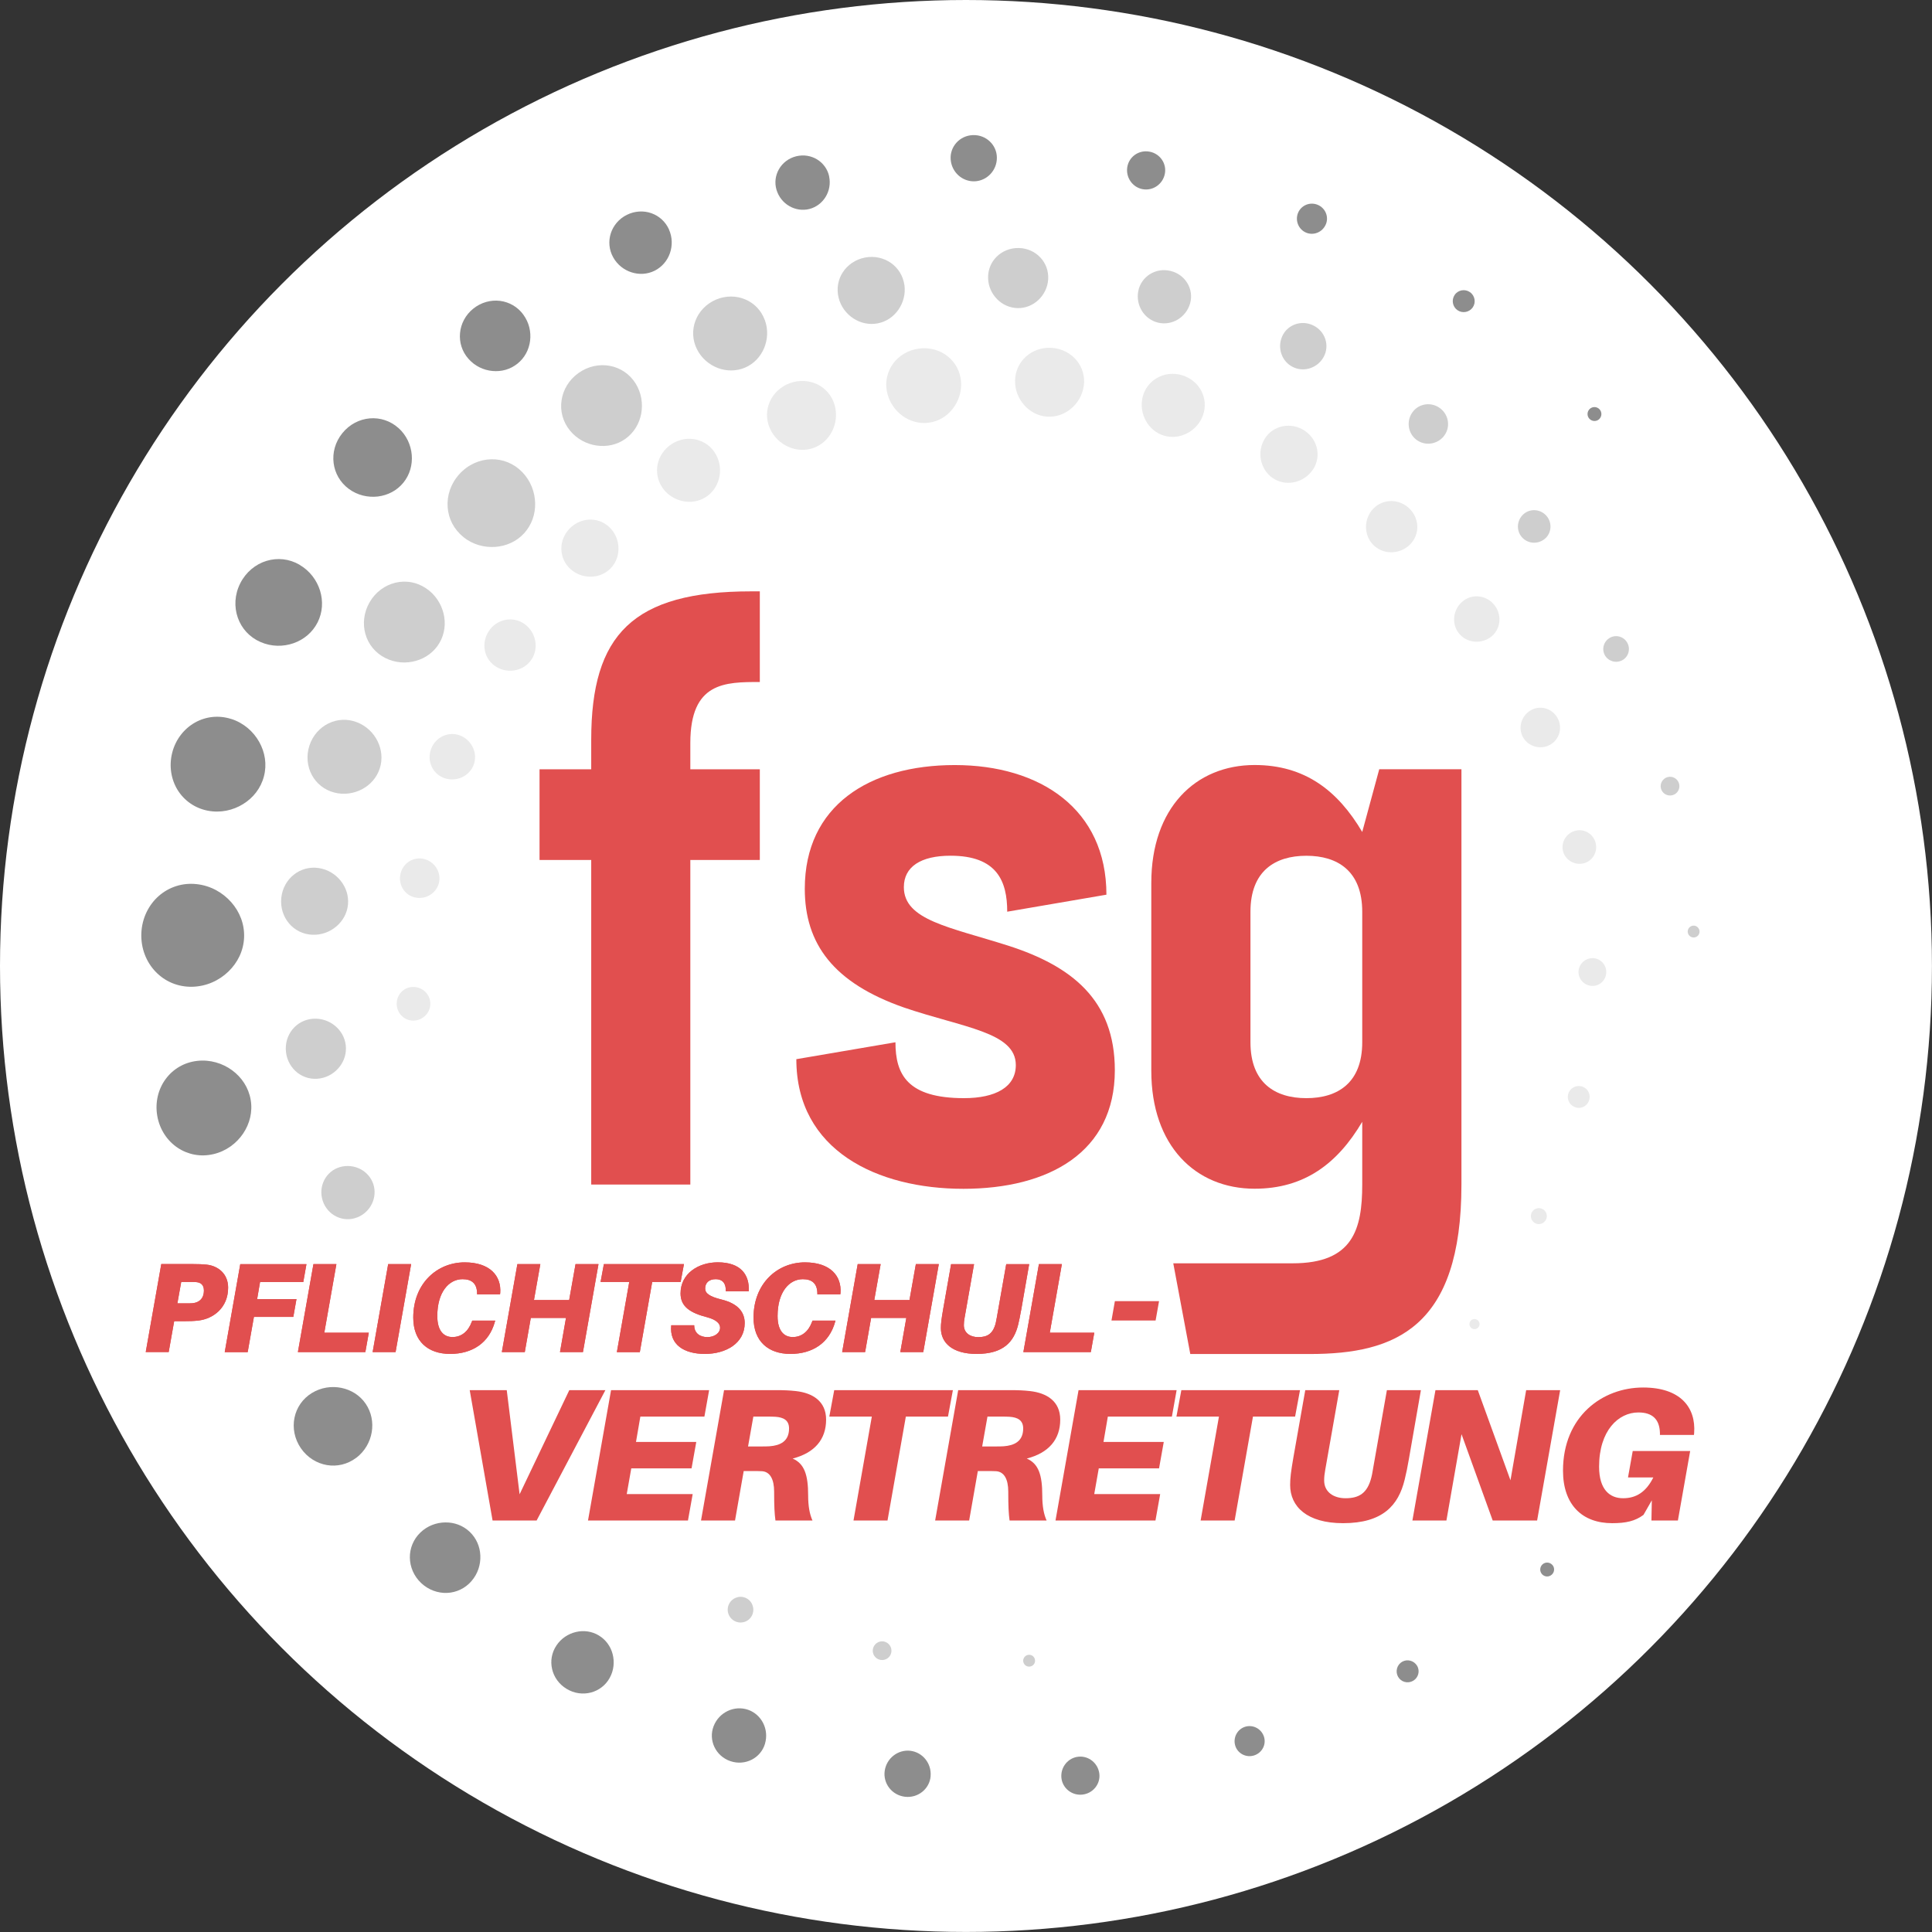 <?xml version="1.0" encoding="UTF-8"?>
<svg id="Layer_2" data-name="Layer 2" xmlns="http://www.w3.org/2000/svg" viewBox="0 0 408.97 408.97">
  <rect x="0" y="0" width="408.97" height="408.97" fill="#333333" stroke="none"/>
  <defs>
    <style>
      .cls-1 {
        fill: #eaeaea;
      }

      .cls-1, .cls-2, .cls-3, .cls-4, .cls-5 {
        stroke-width: 0px;
      }

      .cls-2 {
        fill: #cecece;
      }

      .cls-3 {
        fill: #e14f4f;
      }

      .cls-4 {
        fill: #8d8d8d;
      }

      .cls-5 {
        fill: #fff;
      }
    </style>
  </defs>
  <g id="Schrift">
    <g id="Lineale">
      <circle class="cls-5" cx="204.48" cy="204.48" r="204.48"/>
      <g>
        <g>
          <path class="cls-3" d="M48.29,272.58c0,4.29-3.19,6.61-6.32,6.96-1.03.11-1.78.13-2.94.13h-2.16l-1.16,6.53h-4.86l3.29-18.62h6.75c1.16,0,1.92.03,2.92.13,2.32.27,4.48,1.89,4.48,4.86ZM43.16,273.15c0-1.08-.59-1.67-1.62-1.75-.35-.03-.81-.03-1.32-.03h-1.86l-.81,4.53h1.89c.51,0,.92,0,1.3-.03,1.51-.14,2.43-1.08,2.43-2.73Z"/>
          <path class="cls-3" d="M54.42,274.99h8.34l-.67,3.78h-8.34l-1.32,7.45h-4.86l3.29-18.62h14.01l-.67,3.78h-9.15l-.62,3.62Z"/>
          <path class="cls-3" d="M77.34,286.21h-14.28l3.29-18.62h4.86l-2.56,14.52h9.42l-.73,4.1Z"/>
          <path class="cls-3" d="M78.88,286.21l3.29-18.62h4.86l-3.29,18.62h-4.86Z"/>
          <path class="cls-3" d="M105.88,273.72l-.03.27h-4.86v-.27c-.05-2-1.11-2.94-3.08-2.94-2.86,0-5.34,2.7-5.34,7.8,0,3.27,1.46,4.45,3.21,4.45,1.89,0,3.32-1.16,4.08-3.21l.11-.27h4.86l-.08.27c-1.24,4.48-4.8,6.78-9.47,6.78s-7.8-2.65-7.8-7.69c0-7.26,5.08-11.69,10.88-11.69,5.32,0,7.8,2.83,7.53,6.5Z"/>
          <path class="cls-3" d="M123.4,286.21h-4.86l1.27-7.23h-7.45l-1.27,7.23h-4.86l3.29-18.62h4.86l-1.35,7.61h7.45l1.35-7.61h4.86l-3.29,18.62Z"/>
          <path class="cls-3" d="M138.06,271.37l-2.62,14.85h-4.86l2.62-14.85h-6.07l.7-3.78h16.95l-.7,3.78h-6.02Z"/>
          <path class="cls-3" d="M158.5,273.34h-4.86c.05-1.54-.57-2.56-2.16-2.56-1.27,0-2.21.67-2.21,1.97,0,1,.86,1.7,3.51,2.35,3.4.84,4.86,2.62,4.86,4.97,0,4.35-4.08,6.53-8.42,6.53s-7.56-1.89-7.13-6.07h4.86c0,1.75,1.32,2.51,2.78,2.51s2.7-.81,2.7-2c0-.84-.76-1.67-2.7-2.19-3.59-.92-5.67-2.24-5.67-5.05,0-4.24,3.81-6.59,7.88-6.59,4.91,0,6.75,2.67,6.56,6.13Z"/>
          <path class="cls-3" d="M177.91,273.72l-.03.27h-4.86v-.27c-.05-2-1.11-2.94-3.08-2.94-2.86,0-5.34,2.7-5.34,7.8,0,3.27,1.46,4.45,3.21,4.45,1.89,0,3.32-1.16,4.08-3.21l.11-.27h4.86l-.08.27c-1.24,4.48-4.8,6.78-9.47,6.78s-7.8-2.65-7.8-7.69c0-7.26,5.08-11.69,10.88-11.69,5.32,0,7.8,2.83,7.53,6.5Z"/>
          <path class="cls-3" d="M195.44,286.21h-4.86l1.27-7.23h-7.45l-1.27,7.23h-4.86l3.29-18.62h4.86l-1.35,7.61h7.45l1.35-7.61h4.86l-3.29,18.62Z"/>
          <path class="cls-3" d="M216.12,277.5c-.22,1.21-.32,1.78-.59,2.89-.89,3.64-3.1,6.21-8.8,6.21-5.16,0-7.56-2.38-7.56-5.45,0-1,.11-1.86.46-3.91l1.7-9.64h4.86l-2,11.34c-.11.59-.16,1.05-.16,1.57,0,1.67,1.38,2.54,3.05,2.54,1.92,0,3.13-.7,3.7-3,.08-.32.13-.59.22-1.11l2-11.34h4.86l-1.73,9.91Z"/>
          <path class="cls-3" d="M230.91,286.21h-14.28l3.29-18.62h4.86l-2.56,14.52h9.42l-.73,4.1Z"/>
        </g>
        <g>
          <g>
            <g>
              <path class="cls-4" d="M75.41,308.6c1.83-1.39,2.93-3.38,3.28-5.44.34-2.06-.05-4.2-1.28-6.01-1.23-1.8-3.09-2.94-5.14-3.36-2.05-.42-4.3-.11-6.26,1.09-1.96,1.2-3.24,3.1-3.67,5.22-.44,2.12-.02,4.46,1.34,6.45,1.36,1.99,3.4,3.22,5.53,3.58,2.14.36,4.36-.15,6.19-1.54"/>
              <path class="cls-4" d="M99.81,334.68c1.35-1.55,1.95-3.51,1.87-5.38-.07-1.88-.83-3.69-2.26-5.05-1.43-1.35-3.28-2.01-5.16-1.98-1.89.02-3.8.72-5.28,2.15-1.48,1.43-2.24,3.34-2.22,5.28.02,1.94.82,3.91,2.38,5.39,1.56,1.48,3.57,2.18,5.51,2.1,1.93-.08,3.8-.94,5.15-2.49"/>
              <path class="cls-4" d="M129.06,355.18c.89-1.59,1.04-3.39.63-5.01s-1.42-3.05-2.91-3.96c-1.49-.91-3.23-1.13-4.85-.75-1.62.38-3.15,1.35-4.15,2.87-1.01,1.52-1.3,3.31-.91,4.98.38,1.67,1.44,3.21,3.07,4.19,1.61.99,3.48,1.21,5.13.78,1.66-.43,3.12-1.51,4-3.11"/>
              <path class="cls-4" d="M161.93,369.13c.91-3.05-.72-6.22-3.6-7.21-2.89-.98-6.12.52-7.27,3.48-1.15,2.96.42,6.33,3.54,7.4,3.13,1.07,6.43-.63,7.33-3.66"/>
              <path class="cls-4" d="M196.99,375.97c.23-2.7-1.7-5.05-4.29-5.36-2.59-.3-5.02,1.55-5.42,4.22s1.51,5.18,4.28,5.51,5.22-1.67,5.44-4.36"/>
              <path class="cls-4" d="M232.71,375.45c-.28-2.21-2.24-3.8-4.4-3.59-2.16.2-3.79,2.13-3.64,4.35.15,2.22,2.13,3.9,4.4,3.68,2.28-.22,3.91-2.24,3.64-4.45"/>
              <path class="cls-4" d="M267.54,367.57c-.57-1.66-2.35-2.56-3.99-2.04-1.64.53-2.57,2.28-2.08,3.97.5,1.68,2.3,2.64,4.01,2.09,1.71-.55,2.63-2.36,2.06-4.03"/>
              <path class="cls-4" d="M299.97,352.61c-.66-1.1-2.08-1.47-3.17-.84s-1.48,2.04-.86,3.16c.63,1.13,2.05,1.52,3.19.87,1.13-.66,1.5-2.09.84-3.19"/>
              <path class="cls-4" d="M328.59,331.25c-.55-.6-1.48-.64-2.07-.1-.59.54-.65,1.46-.11,2.07.54.61,1.47.66,2.08.1.61-.55.65-1.48.1-2.08"/>
            </g>
            <g>
              <path class="cls-4" d="M40.7,208.88c3.01-.07,5.69-1.33,7.65-3.22s3.21-4.41,3.32-7.22c.11-2.81-.92-5.42-2.72-7.46-1.8-2.04-4.38-3.52-7.37-3.83-2.98-.32-5.83.63-7.97,2.51s-3.56,4.7-3.69,7.89c-.13,3.2,1.06,6.13,3.04,8.17,1.98,2.06,4.73,3.23,7.74,3.16"/>
              <path class="cls-4" d="M45.18,244.31c2.7-.63,4.88-2.28,6.29-4.36,1.4-2.09,2.04-4.61,1.59-7.17-.45-2.57-1.89-4.73-3.92-6.22-2.02-1.48-4.64-2.3-7.39-1.99-2.76.31-5.12,1.72-6.68,3.84-1.56,2.11-2.28,4.91-1.78,7.8.5,2.89,2.13,5.29,4.3,6.74,2.18,1.46,4.88,2,7.58,1.36"/>
              <path class="cls-4" d="M48.96,152.2c-2.64-.85-5.38-.54-7.66.74-2.29,1.28-4.11,3.53-4.84,6.37s-.23,5.7,1.14,7.92c1.38,2.23,3.63,3.83,6.34,4.37,2.72.54,5.39-.07,7.52-1.39,2.14-1.32,3.76-3.36,4.41-5.88.66-2.52.23-5.08-1-7.28-1.23-2.19-3.27-4.01-5.91-4.86"/>
              <path class="cls-4" d="M63.4,119.54c-2.19-1.27-4.7-1.51-6.99-.81s-4.34,2.35-5.55,4.74-1.32,5.02-.52,7.28c.79,2.26,2.47,4.14,4.8,5.15,2.32,1.02,4.82,1.01,6.99.26,2.17-.76,4.02-2.28,5.1-4.41,1.08-2.14,1.19-4.52.52-6.72-.69-2.2-2.16-4.21-4.36-5.48"/>
              <path class="cls-4" d="M84.34,90.6c-1.71-1.53-3.89-2.22-6.05-2.04s-4.29,1.24-5.81,3.12c-1.52,1.86-2.13,4.17-1.86,6.32.26,2.15,1.39,4.15,3.23,5.5,1.85,1.36,4.07,1.84,6.14,1.6,2.08-.26,4.02-1.23,5.4-2.93,1.38-1.7,1.94-3.8,1.77-5.89-.18-2.08-1.11-4.16-2.82-5.69"/>
              <path class="cls-4" d="M110.78,66.6c-1.21-1.66-3.01-2.67-4.93-2.91s-3.98.29-5.66,1.64c-1.68,1.35-2.64,3.25-2.81,5.18-.18,1.93.41,3.9,1.78,5.44,1.36,1.55,3.21,2.41,5.08,2.58,1.88.18,3.77-.32,5.31-1.56,1.53-1.23,2.43-2.97,2.66-4.84.23-1.86-.2-3.85-1.43-5.52"/>
              <path class="cls-4" d="M141.61,48.56c-.75-1.66-2.11-2.86-3.73-3.43-1.61-.57-3.49-.49-5.19.35-1.69.84-2.88,2.3-3.4,3.93-.52,1.64-.38,3.45.5,5.04.88,1.6,2.31,2.69,3.9,3.2s3.33.43,4.9-.35c1.56-.79,2.67-2.13,3.22-3.7s.54-3.38-.21-5.04"/>
              <path class="cls-4" d="M175.52,37.34c-.66-3.1-3.81-5.06-7.01-4.25-3.2.81-5.04,4.04-4.14,7.08.91,3.05,4.01,4.81,6.96,4.07,2.95-.76,4.84-3.79,4.18-6.9"/>
              <path class="cls-4" d="M211.02,33.39c0-2.7-2.28-4.89-5.07-4.79-2.79.09-4.9,2.44-4.71,5.13.18,2.7,2.45,4.74,5.06,4.65,2.61-.09,4.73-2.29,4.72-4.99"/>
              <path class="cls-4" d="M246.57,36.83c.45-2.18-1-4.33-3.26-4.73-2.26-.41-4.36,1.1-4.69,3.31-.33,2.2,1.14,4.26,3.28,4.64,2.13.38,4.22-1.03,4.67-3.22"/>
              <path class="cls-4" d="M280.64,47.53c.71-1.61-.06-3.49-1.72-4.18-1.66-.68-3.53.13-4.17,1.77-.63,1.64.16,3.47,1.74,4.13s3.44-.09,4.14-1.71"/>
              <path class="cls-4" d="M311.74,65.09c.74-1.04.49-2.51-.58-3.25s-2.53-.46-3.24.6-.44,2.5.6,3.22c1.04.72,2.48.47,3.23-.58"/>
              <path class="cls-4" d="M338.52,88.72c.59-.55.63-1.48.07-2.08-.56-.6-1.49-.63-2.08-.07-.59.57-.61,1.49-.06,2.08.55.59,1.48.63,2.08.07"/>
            </g>
            <g>
              <path class="cls-2" d="M159.28,341.74c.54-1.39-.13-2.96-1.49-3.52-1.35-.56-2.93.08-3.53,1.46-.59,1.37.05,2.98,1.47,3.57,1.42.58,3.01-.11,3.55-1.51"/>
              <path class="cls-2" d="M188.68,349.75c.17-1.08-.55-2.09-1.61-2.28-1.06-.19-2.08.52-2.29,1.59s.51,2.12,1.6,2.31c1.1.19,2.13-.54,2.3-1.63"/>
              <path class="cls-2" d="M219.1,351.49c-.03-.7-.61-1.23-1.3-1.2s-1.22.6-1.21,1.29c.03.69.6,1.24,1.31,1.21.7-.03,1.24-.61,1.2-1.3"/>
            </g>
            <g>
              <path class="cls-2" d="M98.07,113.68c2,1.6,4.44,2.25,6.76,2.09,2.32-.17,4.52-1.13,6.13-2.9,1.61-1.78,2.38-4.05,2.32-6.38-.06-2.32-.93-4.69-2.71-6.54s-4.16-2.79-6.59-2.73c-2.43.05-4.9,1.11-6.73,3.13-1.84,2.02-2.67,4.58-2.49,7,.16,2.43,1.32,4.71,3.32,6.31"/>
              <path class="cls-2" d="M81.57,139.29c2.11,1.06,4.44,1.19,6.5.59,2.06-.59,3.86-1.89,4.97-3.81,1.12-1.93,1.36-4.13.85-6.21-.51-2.08-1.77-4.05-3.74-5.35-1.96-1.31-4.29-1.69-6.46-1.16-2.17.53-4.19,1.95-5.44,4.12-1.26,2.16-1.51,4.62-.89,6.77.61,2.15,2.09,3.98,4.2,5.05"/>
              <path class="cls-2" d="M70.74,167.76c2.09.55,4.2.21,5.93-.71,1.73-.93,3.09-2.44,3.72-4.39s.41-3.97-.45-5.74c-.86-1.76-2.38-3.27-4.4-4.04-2.02-.78-4.16-.65-6,.25-1.83.89-3.35,2.55-4.05,4.72-.7,2.17-.44,4.41.52,6.2.96,1.8,2.64,3.16,4.72,3.71"/>
              <path class="cls-2" d="M66.08,197.87c1.95.09,3.76-.6,5.12-1.76s2.28-2.77,2.46-4.62c.18-1.85-.41-3.61-1.52-5.02-1.11-1.4-2.74-2.43-4.68-2.72s-3.81.25-5.26,1.4-2.46,2.91-2.66,4.95c-.2,2.05.45,3.97,1.65,5.38s2.93,2.3,4.89,2.39"/>
              <path class="cls-2" d="M67.72,228.29c1.73-.27,3.19-1.22,4.18-2.49.98-1.27,1.48-2.86,1.29-4.54-.19-1.67-1.04-3.11-2.29-4.13-1.23-1.02-2.87-1.6-4.63-1.48-1.76.13-3.29.95-4.34,2.23-1.05,1.28-1.6,3-1.39,4.82.2,1.82,1.14,3.38,2.44,4.39,1.31,1.02,3,1.47,4.73,1.2"/>
              <path class="cls-2" d="M75.59,257.72c2.9-1.14,4.37-4.3,3.42-7.11-.96-2.81-4.06-4.42-7.05-3.56-2.98.86-4.67,4.1-3.63,7.18s4.36,4.62,7.25,3.48"/>
              <path class="cls-2" d="M134.54,81.16c-1.26-2-3.22-3.3-5.42-3.71-2.19-.42-4.62.05-6.66,1.51-2.04,1.45-3.28,3.59-3.59,5.8-.33,2.22.26,4.49,1.74,6.33,1.48,1.84,3.56,2.92,5.68,3.22,2.13.31,4.3-.13,6.1-1.42s2.94-3.2,3.34-5.31c.39-2.1.06-4.41-1.19-6.42"/>
              <path class="cls-2" d="M161.89,67.74c-.74-2.03-2.25-3.57-4.13-4.36-1.88-.8-4.13-.84-6.22.05-2.09.9-3.61,2.57-4.33,4.47-.72,1.92-.65,4.07.31,6,.96,1.94,2.6,3.3,4.43,4,1.84.69,3.88.72,5.76-.08,1.88-.81,3.26-2.3,4.03-4.11.76-1.81.91-3.94.16-5.97"/>
              <path class="cls-2" d="M191.44,60.31c-.28-1.94-1.33-3.58-2.83-4.64-1.51-1.07-3.49-1.54-5.51-1.15s-3.68,1.56-4.69,3.11c-1.01,1.55-1.36,3.46-.9,5.37.46,1.9,1.65,3.43,3.14,4.41,1.5.97,3.31,1.39,5.14,1.04s3.35-1.41,4.38-2.88c1.02-1.46,1.55-3.32,1.28-5.27"/>
              <path class="cls-2" d="M221.88,59.13c.11-1.76-.51-3.39-1.63-4.6-1.13-1.21-2.76-2-4.59-2.03-1.83-.04-3.5.67-4.68,1.83s-1.86,2.77-1.82,4.53c.04,1.76.78,3.33,1.91,4.47,1.13,1.14,2.64,1.85,4.32,1.89,1.68.04,3.23-.61,4.4-1.7,1.17-1.09,1.98-2.64,2.09-4.39"/>
              <path class="cls-2" d="M251.92,64.24c.86-2.98-.98-6.14-4.15-6.89-3.16-.77-6.22,1.21-6.82,4.27-.58,3.06,1.31,5.99,4.2,6.68,2.89.69,5.9-1.07,6.77-4.06"/>
              <path class="cls-2" d="M280.23,75.5c1.27-2.39.29-5.4-2.25-6.62-2.54-1.23-5.51-.13-6.58,2.36-1.08,2.48-.03,5.34,2.32,6.47,2.34,1.14,5.23.18,6.51-2.21"/>
              <path class="cls-2" d="M305.59,92.38c1.47-1.77,1.2-4.44-.68-5.91s-4.54-1.09-5.9.77c-1.35,1.86-.99,4.44.77,5.81,1.76,1.38,4.34,1.1,5.82-.67"/>
              <path class="cls-2" d="M326.93,114.13c1.49-1.18,1.72-3.38.47-4.89-1.26-1.49-3.46-1.67-4.89-.41s-1.59,3.41-.4,4.83c1.19,1.42,3.33,1.64,4.82.46"/>
              <path class="cls-2" d="M343.33,139.8c1.34-.66,1.88-2.32,1.17-3.68-.7-1.35-2.38-1.85-3.68-1.13-1.32.72-1.81,2.35-1.13,3.65.68,1.3,2.3,1.82,3.64,1.16"/>
              <path class="cls-2" d="M354.02,168.33c1.06-.27,1.7-1.36,1.41-2.44-.3-1.07-1.4-1.69-2.45-1.39s-1.66,1.4-1.38,2.43c.28,1.05,1.36,1.67,2.42,1.4"/>
              <path class="cls-2" d="M358.57,198.45c.69-.03,1.23-.62,1.19-1.32-.04-.7-.64-1.23-1.32-1.19-.69.05-1.22.64-1.18,1.33.04.68.63,1.21,1.32,1.18"/>
            </g>
            <g>
              <path class="cls-1" d="M187.76,82.94c.43,2.14,1.67,3.91,3.27,5.08,1.6,1.16,3.57,1.73,5.59,1.46,2.03-.27,3.77-1.34,5.01-2.89,1.23-1.55,1.96-3.58,1.81-5.76-.15-2.18-1.19-4.09-2.81-5.39-1.61-1.3-3.81-1.96-6.13-1.65-2.3.31-4.25,1.53-5.46,3.2-1.22,1.68-1.72,3.8-1.29,5.94"/>
              <path class="cls-1" d="M162.95,90.63c.8,1.85,2.25,3.21,3.92,3.95s3.56.88,5.34.24c1.79-.64,3.15-1.96,3.96-3.59.81-1.64,1.06-3.61.49-5.55s-1.88-3.44-3.59-4.3c-1.71-.84-3.81-1.01-5.82-.29-2.01.72-3.51,2.19-4.29,3.93-.78,1.74-.82,3.75-.02,5.6"/>
              <path class="cls-1" d="M140.26,103.3c1.06,1.51,2.63,2.43,4.27,2.78,1.64.34,3.36.1,4.83-.83,1.48-.93,2.44-2.37,2.85-3.99.4-1.63.24-3.44-.66-5.05-.89-1.61-2.36-2.7-4.05-3.13-1.69-.43-3.59-.17-5.23.86-1.65,1.04-2.71,2.64-3.06,4.34s0,3.51,1.05,5.02"/>
              <path class="cls-1" d="M120.71,120.42c1.23,1.13,2.79,1.67,4.31,1.66s3.01-.56,4.14-1.68c1.14-1.11,1.72-2.58,1.76-4.1.04-1.52-.46-3.09-1.57-4.34s-2.63-1.93-4.2-1.97c-1.57-.05-3.2.55-4.46,1.78-1.25,1.22-1.88,2.84-1.86,4.41.01,1.58.66,3.11,1.88,4.25"/>
              <path class="cls-1" d="M105.1,141.19c1.29.77,2.76.95,4.09.66,1.34-.29,2.54-1.06,3.33-2.26.79-1.2,1.03-2.6.77-3.95-.25-1.34-1-2.63-2.21-3.51-1.21-.89-2.67-1.18-4.06-.92-1.38.26-2.69,1.08-3.55,2.39-.87,1.3-1.11,2.83-.81,4.21s1.15,2.6,2.44,3.38"/>
              <path class="cls-1" d="M94.11,164.73c2.52.84,5.21-.42,6.14-2.77.91-2.36-.23-5.11-2.66-6.19-2.42-1.07-5.3.11-6.31,2.71-1.01,2.58.31,5.4,2.83,6.25"/>
              <path class="cls-1" d="M88.27,190.05c2.3.27,4.36-1.3,4.71-3.49.34-2.19-1.15-4.32-3.41-4.77s-4.48,1.1-4.85,3.47c-.38,2.38,1.26,4.53,3.55,4.79"/>
              <path class="cls-1" d="M87.79,216.03c1.96-.18,3.41-1.85,3.3-3.76-.11-1.9-1.74-3.4-3.71-3.35-1.96.04-3.52,1.73-3.4,3.76.11,2.03,1.85,3.53,3.81,3.35"/>
              <path class="cls-1" d="M229.42,81.7c.28-1.99-.3-3.92-1.51-5.4-1.2-1.47-3.05-2.49-5.17-2.66-2.13-.17-4.11.55-5.54,1.82-1.42,1.27-2.29,3.07-2.33,5.09s.73,3.85,1.95,5.22c1.21,1.36,2.88,2.27,4.76,2.42,1.89.15,3.68-.48,5.09-1.64,1.41-1.16,2.46-2.85,2.74-4.85"/>
              <path class="cls-1" d="M254.64,87.92c.63-1.73.48-3.56-.31-5.11-.79-1.55-2.23-2.82-4.1-3.38-1.85-.56-3.76-.31-5.27.55-1.53.85-2.65,2.3-3.09,4.08-.43,1.79-.11,3.58.71,5.05.82,1.46,2.13,2.6,3.8,3.1,1.67.5,3.39.29,4.89-.48,1.49-.77,2.74-2.07,3.38-3.81"/>
              <path class="cls-1" d="M278.02,99.27c.88-1.42,1.1-3.07.69-4.59-.4-1.52-1.43-2.91-2.96-3.77s-3.26-.99-4.77-.54c-1.51.46-2.8,1.51-3.54,3.01-.73,1.49-.81,3.15-.36,4.6.44,1.46,1.4,2.72,2.78,3.49,1.39.77,2.96.91,4.43.53,1.47-.4,2.83-1.32,3.72-2.74"/>
              <path class="cls-1" d="M298.56,115.18c1.03-1.08,1.53-2.49,1.45-3.9-.07-1.4-.71-2.81-1.89-3.84-1.18-1.03-2.66-1.48-4.06-1.36-1.41.12-2.73.79-3.68,1.96-.93,1.17-1.32,2.6-1.2,3.96.11,1.36.71,2.66,1.79,3.6,1.08.94,2.44,1.37,3.81,1.3,1.36-.07,2.73-.63,3.78-1.72"/>
              <path class="cls-1" d="M315.37,134.99c2.2-1.48,2.72-4.55,1.07-6.78-1.65-2.23-4.74-2.62-6.79-.94-2.06,1.68-2.43,4.63-.93,6.66s4.44,2.54,6.65,1.06"/>
              <path class="cls-1" d="M327.69,157.86c2.14-.86,3.15-3.37,2.17-5.56-.99-2.19-3.53-3.1-5.59-2.07-2.07,1.04-2.94,3.48-2.04,5.51.92,2.02,3.32,2.99,5.46,2.13"/>
              <path class="cls-1" d="M335.01,182.8c1.93-.35,3.21-2.25,2.79-4.23s-2.36-3.2-4.27-2.73c-1.91.47-3.09,2.35-2.7,4.21.4,1.85,2.24,3.09,4.18,2.75"/>
              <path class="cls-1" d="M337.04,208.7c1.62.05,2.97-1.26,2.98-2.93,0-1.67-1.35-2.98-2.97-2.95-1.62.05-2.9,1.36-2.91,2.94,0,1.57,1.28,2.89,2.9,2.94"/>
              <path class="cls-1" d="M333.67,234.46c1.24.3,2.49-.48,2.78-1.76.28-1.28-.53-2.52-1.79-2.77-1.25-.24-2.46.55-2.73,1.77-.27,1.22.5,2.45,1.74,2.75"/>
              <path class="cls-1" d="M311.48,281.14c.47.36,1.14.26,1.5-.21.36-.48.26-1.15-.22-1.5-.48-.35-1.14-.26-1.49.21-.35.47-.26,1.14.21,1.5"/>
              <path class="cls-1" d="M325.02,258.96c.84.4,1.86.04,2.26-.83.4-.86.01-1.87-.84-2.24-.85-.38-1.84,0-2.23.83-.38.84-.02,1.84.82,2.24"/>
            </g>
            <g id="fsg">
              <path class="cls-3" d="M125.15,250.75h20.98v-68.71h14.71v-19.19h-14.71v-5.56c0-12.92,7.35-12.92,14.71-12.92v-19.19h-1.79c-25.1,0-33.9,9.15-33.9,31.4v6.27h-10.94v19.19h10.94v68.71Z"/>
              <path class="cls-3" d="M203.89,251.65c18.1,0,32.1-7.71,32.1-25.1,0-14.9-9.15-22.06-22.6-26.38-12.38-3.94-22.06-5.38-22.06-12.38,0-4.31,3.58-6.65,9.88-6.65,9.85,0,12,5.4,12,11.85l21-3.6c0-18.1-14-27.44-32.1-27.44s-31.75,8.6-31.75,26.19c0,11.67,6.08,19.92,20.98,25.13,12.56,4.29,23.69,5.19,23.69,12.19,0,4.67-4.31,7-10.96,7-12,0-14.52-5.02-14.52-11.83l-20.98,3.58c0,19.38,17.21,27.44,35.33,27.44Z"/>
              <path class="cls-3" d="M251.97,286.62h25.29c18.1,0,32.1-5.56,32.1-35.88v-87.9h-17.4l-3.6,13.27c-5.19-8.79-12.19-14.17-22.77-14.17-12.56,0-21.88,9.15-21.88,24.94v39.81c0,15.79,9.31,24.94,21.88,24.94,10.58,0,17.58-5.38,22.77-14.17v13.27c0,9.5-1.96,16.69-14.71,16.69h-25.29l3.6,19.19ZM276.53,232.46c-6.63,0-11.83-3.23-11.83-11.83v-27.63c0-8.63,5.21-11.85,11.83-11.85s11.83,3.23,11.83,11.85v27.63c0,8.6-5.19,11.83-11.83,11.83Z"/>
            </g>
            <polygon class="cls-3" points="244.62 279.53 235.28 279.53 236 275.43 245.35 275.43 244.62 279.53"/>
          </g>
          <g>
            <path class="cls-3" d="M104.27,321.87l-4.84-27.6h7.84l2.72,22.04,10.52-22.04h7.64l-14.56,27.6h-9.32Z"/>
            <path class="cls-3" d="M134.63,305.23h12.76l-1,5.6h-12.76l-.96,5.44h13.96l-1,5.6h-21.16l4.88-27.6h20.76l-1,5.6h-13.56l-.92,5.36Z"/>
            <path class="cls-3" d="M167.79,308.75c2.48,1.08,3.28,3.44,3.28,7.8,0,2.28.32,4,.92,5.32h-7.84c-.2-1.48-.28-2.96-.28-6.12,0-2.64-.88-4.2-2.56-4.32-.8-.04-1.44-.04-2.24-.04h-1.64l-1.84,10.48h-7.2l4.88-27.6h10.96c1.72,0,2.84.04,4.28.2,3.48.4,6.36,2.12,6.36,6.04,0,4.2-2.44,7.04-7.08,8.24ZM160.99,306.19c.76,0,1.4,0,1.92-.04,2.12-.16,4.12-.96,4.12-3.76,0-1.8-1.24-2.36-2.84-2.48-.52-.04-1.16-.04-1.92-.04h-2.8l-1.12,6.32h2.64Z"/>
            <path class="cls-3" d="M191.75,299.87l-3.88,22h-7.2l3.88-22h-9l1.04-5.6h25.12l-1.04,5.6h-8.92Z"/>
            <path class="cls-3" d="M217.35,308.75c2.48,1.08,3.28,3.44,3.28,7.8,0,2.28.32,4,.92,5.32h-7.84c-.2-1.48-.28-2.96-.28-6.12,0-2.64-.88-4.2-2.56-4.32-.8-.04-1.44-.04-2.24-.04h-1.64l-1.84,10.48h-7.2l4.88-27.6h10.96c1.72,0,2.84.04,4.28.2,3.48.4,6.36,2.12,6.36,6.04,0,4.2-2.44,7.04-7.08,8.24ZM210.55,306.19c.76,0,1.4,0,1.92-.04,2.12-.16,4.12-.96,4.12-3.76,0-1.8-1.24-2.36-2.84-2.48-.52-.04-1.16-.04-1.92-.04h-2.8l-1.12,6.32h2.64Z"/>
            <path class="cls-3" d="M233.59,305.23h12.76l-1,5.6h-12.76l-.96,5.44h13.96l-1,5.6h-21.16l4.88-27.6h20.76l-1,5.6h-13.56l-.92,5.36Z"/>
            <path class="cls-3" d="M265.23,299.87l-3.88,22h-7.2l3.88-22h-9l1.04-5.6h25.12l-1.04,5.6h-8.92Z"/>
            <path class="cls-3" d="M298.22,308.95c-.32,1.8-.48,2.64-.88,4.28-1.32,5.4-4.6,9.2-13.04,9.2-7.64,0-11.2-3.52-11.2-8.08,0-1.48.16-2.76.68-5.8l2.52-14.28h7.2l-2.96,16.8c-.16.88-.24,1.56-.24,2.32,0,2.48,2.04,3.76,4.52,3.76,2.84,0,4.64-1.04,5.48-4.44.12-.48.2-.88.32-1.64l2.96-16.8h7.2l-2.56,14.68Z"/>
            <path class="cls-3" d="M325.38,321.87h-9.4l-6.6-18.28-3.2,18.28h-7.2l4.88-27.6h8.96l6.92,19.08,3.32-19.08h7.2l-4.88,27.6Z"/>
            <path class="cls-3" d="M358.62,303.35l-.04.4h-7.2v-.4c-.08-2.96-1.64-4.36-4.56-4.36-4.24,0-8.32,3.84-8.32,11.48,0,4.88,2.28,6.68,5.08,6.68s4.88-1.36,6.4-4.4h-5.36l1-5.6h12.16l-2.6,14.72h-5.6l.08-4.28-1.76,3.08c-1.76,1.32-3.72,1.76-6.64,1.76-6.32,0-10.4-3.88-10.4-11.12,0-11.52,8.36-17.6,16.96-17.6,7.88,0,11.2,4.2,10.8,9.64Z"/>
          </g>
          <g>
            <path class="cls-3" d="M48.29,272.58c0,4.29-3.19,6.61-6.32,6.96-1.03.11-1.78.13-2.94.13h-2.16l-1.16,6.53h-4.86l3.29-18.62h6.75c1.16,0,1.92.03,2.92.13,2.32.27,4.48,1.89,4.48,4.86ZM43.16,273.15c0-1.08-.59-1.67-1.62-1.75-.35-.03-.81-.03-1.32-.03h-1.86l-.81,4.53h1.89c.51,0,.92,0,1.3-.03,1.51-.14,2.43-1.08,2.43-2.73Z"/>
            <path class="cls-3" d="M54.42,274.99h8.34l-.67,3.78h-8.34l-1.32,7.45h-4.86l3.29-18.62h14.01l-.67,3.78h-9.15l-.62,3.62Z"/>
            <path class="cls-3" d="M77.34,286.21h-14.28l3.29-18.62h4.86l-2.56,14.52h9.42l-.73,4.1Z"/>
            <path class="cls-3" d="M78.88,286.21l3.29-18.62h4.86l-3.29,18.62h-4.86Z"/>
            <path class="cls-3" d="M105.88,273.72l-.03.27h-4.86v-.27c-.05-2-1.11-2.94-3.08-2.94-2.86,0-5.34,2.7-5.34,7.8,0,3.27,1.46,4.45,3.21,4.45,1.89,0,3.32-1.16,4.08-3.21l.11-.27h4.86l-.08.27c-1.24,4.48-4.8,6.78-9.47,6.78s-7.8-2.65-7.8-7.69c0-7.26,5.08-11.69,10.88-11.69,5.32,0,7.8,2.83,7.53,6.5Z"/>
            <path class="cls-3" d="M123.4,286.21h-4.86l1.27-7.23h-7.45l-1.27,7.23h-4.86l3.29-18.62h4.86l-1.35,7.61h7.45l1.35-7.61h4.86l-3.29,18.62Z"/>
            <path class="cls-3" d="M138.06,271.37l-2.62,14.85h-4.86l2.62-14.85h-6.07l.7-3.78h16.95l-.7,3.78h-6.02Z"/>
            <path class="cls-3" d="M158.5,273.34h-4.86c.05-1.54-.57-2.56-2.16-2.56-1.27,0-2.21.67-2.21,1.97,0,1,.86,1.7,3.51,2.35,3.4.84,4.86,2.62,4.86,4.97,0,4.35-4.08,6.53-8.42,6.53s-7.56-1.89-7.13-6.07h4.86c0,1.75,1.32,2.51,2.78,2.51s2.7-.81,2.7-2c0-.84-.76-1.67-2.7-2.19-3.59-.92-5.67-2.24-5.67-5.05,0-4.24,3.81-6.59,7.88-6.59,4.91,0,6.75,2.67,6.56,6.13Z"/>
            <path class="cls-3" d="M177.91,273.72l-.03.27h-4.86v-.27c-.05-2-1.11-2.94-3.08-2.94-2.86,0-5.34,2.7-5.34,7.8,0,3.27,1.46,4.45,3.21,4.45,1.89,0,3.32-1.16,4.08-3.21l.11-.27h4.86l-.08.27c-1.24,4.48-4.8,6.78-9.47,6.78s-7.8-2.65-7.8-7.69c0-7.26,5.08-11.69,10.88-11.69,5.32,0,7.8,2.83,7.53,6.5Z"/>
            <path class="cls-3" d="M195.44,286.21h-4.86l1.27-7.23h-7.45l-1.27,7.23h-4.86l3.29-18.62h4.86l-1.35,7.61h7.45l1.35-7.61h4.86l-3.29,18.62Z"/>
            <path class="cls-3" d="M216.12,277.5c-.22,1.21-.32,1.78-.59,2.89-.89,3.64-3.1,6.21-8.8,6.21-5.16,0-7.56-2.38-7.56-5.45,0-1,.11-1.86.46-3.91l1.7-9.64h4.86l-2,11.34c-.11.59-.16,1.05-.16,1.57,0,1.67,1.38,2.54,3.05,2.54,1.92,0,3.13-.7,3.7-3,.08-.32.13-.59.22-1.11l2-11.34h4.86l-1.73,9.91Z"/>
            <path class="cls-3" d="M230.91,286.21h-14.28l3.29-18.62h4.86l-2.56,14.52h9.42l-.73,4.1Z"/>
          </g>
        </g>
      </g>
    </g>
  </g>
</svg>